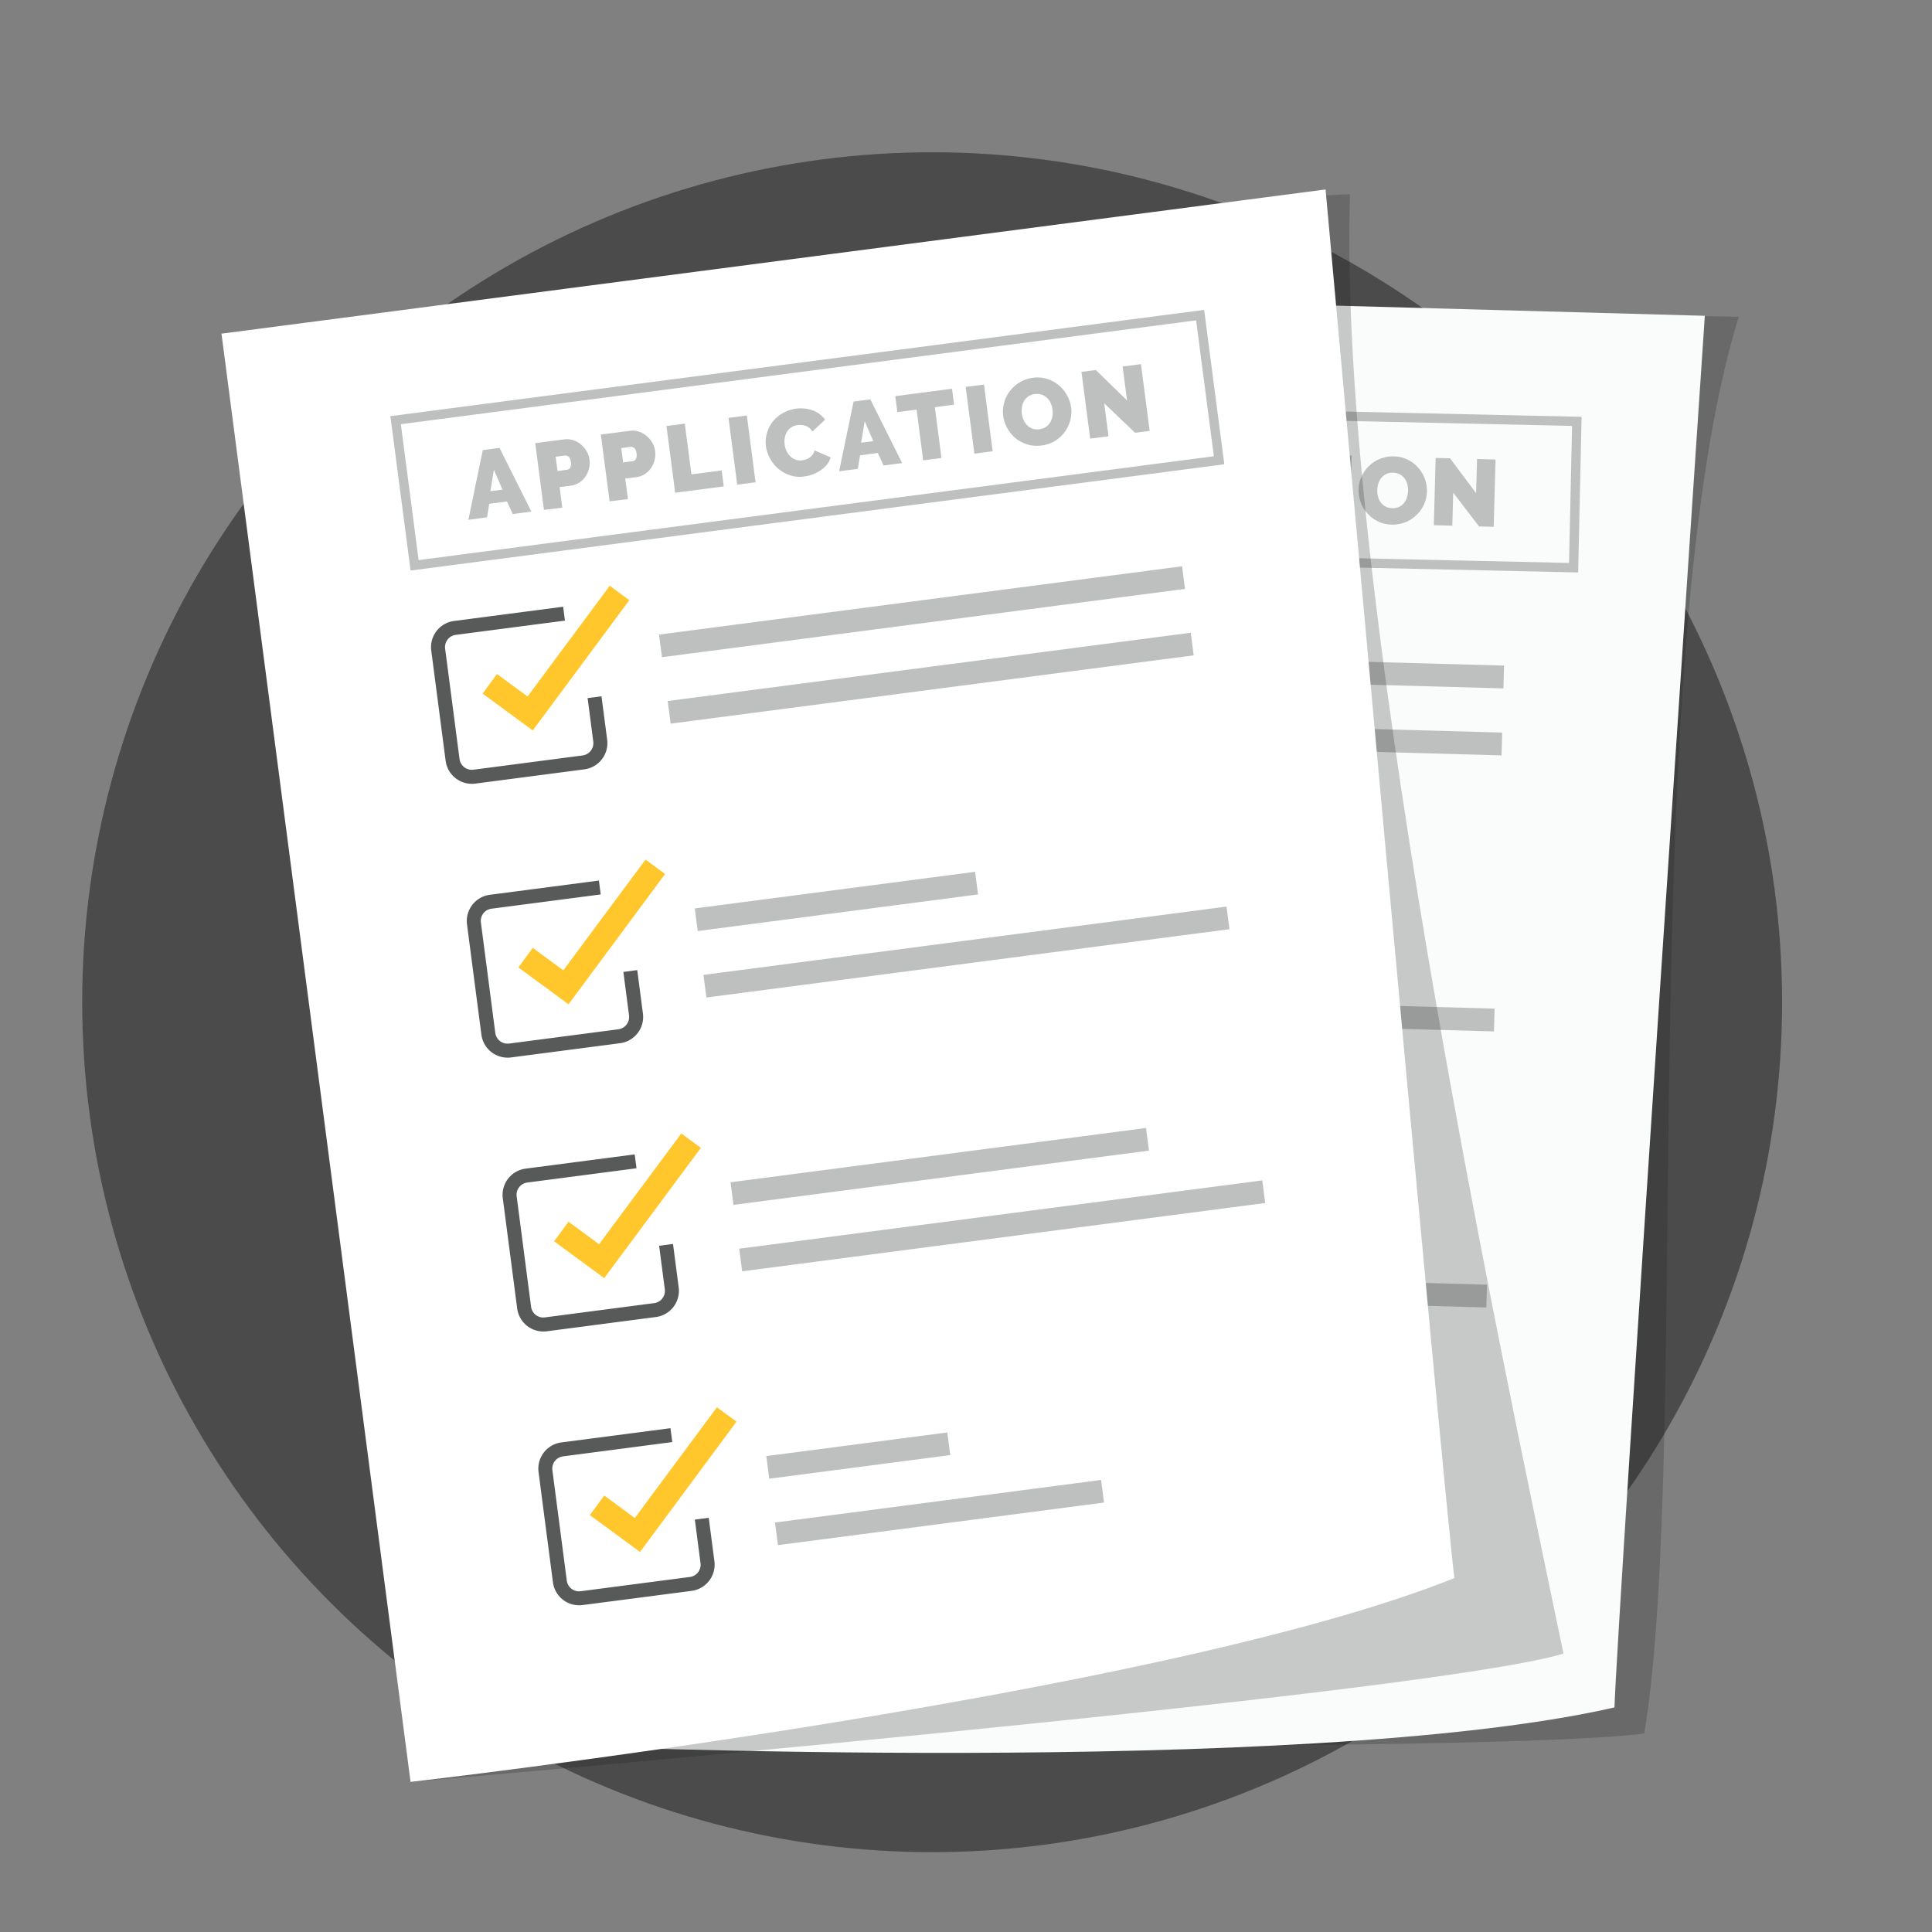 <svg xmlns="http://www.w3.org/2000/svg" viewBox="0 0 940.08 940.08"><rect x="0" y="0" width="940.08" height="940.08" fill="#808080" stroke="none"/><defs><style>.cls-1{isolation:isolate;}.cls-2{fill:#4b4b4b;}.cls-3{fill:#1d1d1b;opacity:0.23;mix-blend-mode:multiply;}.cls-4{fill:#fafbfb;}.cls-5{fill:#bebfbf;}.cls-6{fill:#51bd89;}.cls-7{fill:#585a5a;}.cls-8{fill:none;stroke:#bebfbf;stroke-miterlimit:10;stroke-width:4.54px;}.cls-9{fill:#fff;}.cls-10{fill:#ffc72c;}</style></defs><g class="cls-1"><g id="Layer_1" data-name="Layer 1"><circle class="cls-2" cx="453.57" cy="487.66" r="413.57"/><path class="cls-3" d="M268.4,849.18s462.79,3.82,531.69-5.73c23-139.3-5.37-522.44,45.93-689.3-9.3-.26-60.11-1-60.11-1Z"/><path class="cls-4" d="M785.58,830.81C634.5,865.26,268.4,849.18,268.4,849.18l19.54-710.42,541.6,14.9S786.64,792.23,785.58,830.81Z"/><path class="cls-5" d="M396.08,247.26l.9-32.74,15,.41a10,10,0,0,1,4.4,1.12,11.52,11.52,0,0,1,3.41,2.67,12,12,0,0,1,2.18,3.71,10.82,10.82,0,0,1,.72,4.15,11.67,11.67,0,0,1-1.39,5.29,10.92,10.92,0,0,1-3.57,3.94L424.34,248l-10.14-.28-5.49-10.21-3.36-.09-.28,10.05Zm9.48-17.65,5.67.16a2,2,0,0,0,1.57-.88,4.09,4.09,0,0,0,.79-2.56,3.7,3.7,0,0,0-.76-2.63,2.28,2.28,0,0,0-1.63-.94l-5.44-.15Z"/><path class="cls-5" d="M450.75,240.92l-.22,7.84-23.33-.65.9-32.73L451,216l-.22,7.83-13.92-.38-.13,4.61,11.9.33-.2,7.28-11.9-.32-.14,5.16Z"/><path class="cls-5" d="M476.52,246.75a12.19,12.19,0,0,1-8.15,2.73,16.66,16.66,0,0,1-6.06-1.3,14.63,14.63,0,0,1-5-3.44,16,16,0,0,1-3.31-5.4,18.54,18.54,0,0,1-1.09-7.18,16,16,0,0,1,5.16-11.46,16.67,16.67,0,0,1,5.42-3.31,17.22,17.22,0,0,1,6.65-1.09,18.22,18.22,0,0,1,4.23.6,14.83,14.83,0,0,1,6.77,3.88,11.19,11.19,0,0,1,2.17,3l-6.82,4.93a7.53,7.53,0,0,0-2.82-3.19,7.79,7.79,0,0,0-4.07-1.29,6.76,6.76,0,0,0-3,.56,7.06,7.06,0,0,0-2.36,1.74,8.57,8.57,0,0,0-1.59,2.7,10.39,10.39,0,0,0-.65,3.47,10.65,10.65,0,0,0,.45,3.52A8.31,8.31,0,0,0,464,239a6.85,6.85,0,0,0,2.32,1.81,7.45,7.45,0,0,0,3.07.71,9.2,9.2,0,0,0,7-3l-5.67-.15.17-6.46,13.47.37-.48,17.43-7.42-.2Z"/><path class="cls-5" d="M488.3,249.79l.9-32.73,9,.24-.9,32.74Z"/><path class="cls-5" d="M523.35,228.7a26.48,26.48,0,0,0-5.58-2.67,10.24,10.24,0,0,0-3-.57,4.23,4.23,0,0,0-1.92.32,1.27,1.27,0,0,0-.75,1.23,1.44,1.44,0,0,0,.38,1.07,3.9,3.9,0,0,0,1.18.79,13.67,13.67,0,0,0,1.9.72c.74.24,1.59.52,2.53.86a33.91,33.91,0,0,1,4,1.63,12.67,12.67,0,0,1,3.06,2,7.52,7.52,0,0,1,1.91,2.79,9.86,9.86,0,0,1,.58,3.94,10.28,10.28,0,0,1-1.22,4.93,8.94,8.94,0,0,1-2.94,3.13,12.43,12.43,0,0,1-4.06,1.62,19.67,19.67,0,0,1-4.51.4,24.84,24.84,0,0,1-3.68-.38,32.21,32.21,0,0,1-3.74-.88,34.81,34.81,0,0,1-3.56-1.3,23.08,23.08,0,0,1-3.17-1.66l4.1-7.78a27,27,0,0,0,3.31,1.9,24.23,24.23,0,0,0,3.31,1.33,13.23,13.23,0,0,0,3.79.66,3.83,3.83,0,0,0,2.06-.34,1.22,1.22,0,0,0,.61-1,1.48,1.48,0,0,0-.55-1.19,5.41,5.41,0,0,0-1.57-.9c-.67-.26-1.43-.53-2.3-.8s-1.8-.58-2.77-1a23.8,23.8,0,0,1-3.69-1.69,10.28,10.28,0,0,1-2.53-2,6.91,6.91,0,0,1-1.43-2.51,9.62,9.62,0,0,1-.4-3.19,11,11,0,0,1,1.13-4.77,9.85,9.85,0,0,1,2.79-3.39,12.15,12.15,0,0,1,4-2,14.94,14.94,0,0,1,4.66-.58,17.45,17.45,0,0,1,3.49.44,28.9,28.9,0,0,1,3.28,1c1,.39,2,.8,2.94,1.24s1.73.85,2.45,1.24Z"/><path class="cls-5" d="M557.54,226.78l-9.4-.26-.69,24.9-9-.25.69-24.9-9.46-.25.22-7.84,27.85.76Z"/><path class="cls-5" d="M560.13,251.77,561,219l15,.41a10,10,0,0,1,4.39,1.12,11.47,11.47,0,0,1,3.42,2.68,12.25,12.25,0,0,1,2.18,3.7,11,11,0,0,1,.71,4.15,11.54,11.54,0,0,1-1.39,5.29,10.75,10.75,0,0,1-3.57,3.94l6.59,12.23-10.15-.28-5.48-10.21L569.4,242,569.13,252Zm9.49-17.64,5.67.15a2,2,0,0,0,1.57-.88,4.19,4.19,0,0,0,.79-2.56,3.76,3.76,0,0,0-.76-2.63,2.34,2.34,0,0,0-1.64-.94l-5.44-.15Z"/><path class="cls-5" d="M600.64,220.12l8.21.23,10.44,33.05-9.13-.25-1.8-6.47-8.72-.24-2.11,6.36-9.18-.25Zm6.45,20.53-2.62-10.23-3.33,10.06Z"/><path class="cls-5" d="M645.2,229.19l-9.41-.26-.68,24.9-9-.25.68-24.89-9.45-.26.22-7.84,27.85.76Z"/><path class="cls-5" d="M647.79,254.18l.9-32.74,9,.25-.9,32.74Z"/><path class="cls-5" d="M677.15,255.26a15.61,15.61,0,0,1-6.74-1.61,16.67,16.67,0,0,1-8.32-9.32,16.35,16.35,0,0,1-1-6.21,16,16,0,0,1,1.41-6.19,16.64,16.64,0,0,1,3.63-5.19,16.91,16.91,0,0,1,5.4-3.49,16.34,16.34,0,0,1,6.75-1.18,15.79,15.79,0,0,1,6.74,1.62,16.55,16.55,0,0,1,5.1,3.92,17.1,17.1,0,0,1,4.21,11.61,16,16,0,0,1-1.42,6.16,16.82,16.82,0,0,1-3.6,5.17,17.13,17.13,0,0,1-5.38,3.52A16.18,16.18,0,0,1,677.15,255.26Zm-7-16.8a11.15,11.15,0,0,0,.38,3.22,8.28,8.28,0,0,0,1.31,2.78,7,7,0,0,0,2.27,2,7.88,7.88,0,0,0,6.71.16,6.73,6.73,0,0,0,2.38-1.92,8.44,8.44,0,0,0,1.42-2.75,11.81,11.81,0,0,0,.52-3.17,11.18,11.18,0,0,0-.37-3.22,8.08,8.08,0,0,0-1.33-2.75,7,7,0,0,0-2.3-2,7.32,7.32,0,0,0-3.28-.81,7.24,7.24,0,0,0-3.36.65,6.84,6.84,0,0,0-2.38,1.9,8.16,8.16,0,0,0-1.44,2.72A11.68,11.68,0,0,0,670.18,238.46Z"/><path class="cls-5" d="M707.11,239.71l-.44,16.09-9-.25.9-32.73,7,.19,12.68,17,.46-16.65,9,.25-.9,32.74-7.15-.2Z"/><path class="cls-6" d="M407.29,353.2,386,331.66l8.41-8.32,13,13.14,47.91-47,8.31,8.41Z"/><path class="cls-7" d="M429.15,375.82l-53.53-1.47a12.86,12.86,0,0,1-12.5-13.2l1.49-54.08a12.87,12.87,0,0,1,13.2-12.5l53.53,1.48-.19,6.81-53.53-1.47a6,6,0,0,0-6.2,5.87l-1.49,54.08a6.05,6.05,0,0,0,5.87,6.2L429.33,369a6.06,6.06,0,0,0,6.21-5.87l.58-21.32,6.82.19-.59,21.32A12.86,12.86,0,0,1,429.15,375.82Z"/><rect class="cls-5" x="475.09" y="320.28" width="256.67" height="11.1" transform="translate(9.19 -16.47) rotate(1.58)"/><rect class="cls-5" x="474.19" y="352.87" width="256.67" height="11.1" transform="translate(10.08 -16.43) rotate(1.58)"/><path class="cls-6" d="M403.6,487.52,382.3,466l8.41-8.31,13,13.13,47.9-46.95,8.32,8.41Z"/><path class="cls-7" d="M425.45,510.15l-53.53-1.47a12.88,12.88,0,0,1-12.5-13.21l1.49-54.07a12.87,12.87,0,0,1,13.21-12.5l53.53,1.47-.19,6.82-53.53-1.48a6,6,0,0,0-6.2,5.87l-1.49,54.08a6,6,0,0,0,5.87,6.2l53.53,1.48a6,6,0,0,0,6.2-5.88l.59-21.31,6.81.19-.58,21.31A12.88,12.88,0,0,1,425.45,510.15Z"/><rect class="cls-5" x="471.42" y="452.96" width="137.55" height="11.1" transform="translate(12.81 -14.68) rotate(1.58)"/><rect class="cls-5" x="470.5" y="487.19" width="256.67" height="11.1" transform="translate(13.78 -16.28) rotate(1.58)"/><path class="cls-6" d="M399.9,621.85l-21.29-21.54L387,592l13,13.14,47.91-47,8.31,8.41Z"/><path class="cls-7" d="M421.76,644.47,368.23,643a12.86,12.86,0,0,1-12.5-13.2l1.49-54.08a12.87,12.87,0,0,1,13.2-12.5L424,564.7l-.19,6.81L370.23,570a6,6,0,0,0-6.2,5.87L362.54,630a6.05,6.05,0,0,0,5.87,6.2l53.53,1.47a6.06,6.06,0,0,0,6.21-5.87l.58-21.32,6.82.19L435,632A12.86,12.86,0,0,1,421.76,644.47Z"/><rect class="cls-5" x="467.71" y="588.2" width="203.9" height="11.1" transform="translate(16.54 -15.44) rotate(1.58)"/><rect class="cls-5" x="466.8" y="621.52" width="256.67" height="11.1" transform="translate(17.47 -16.13) rotate(1.58)"/><path class="cls-6" d="M396.21,756.17l-21.3-21.54,8.41-8.31,13,13.13,47.9-47,8.32,8.41Z"/><path class="cls-7" d="M418.06,778.8l-53.53-1.47A12.89,12.89,0,0,1,352,764.12l1.49-54.07a12.87,12.87,0,0,1,13.21-12.5L420.26,699l-.19,6.82-53.53-1.48a6,6,0,0,0-6.2,5.87l-1.49,54.08a6,6,0,0,0,5.87,6.2L418.25,772a6,6,0,0,0,6.2-5.88L425,744.8l6.81.19-.58,21.31A12.88,12.88,0,0,1,418.06,778.8Z"/><rect class="cls-5" x="464.04" y="720.94" width="88.82" height="11.1" transform="translate(20.17 -13.71) rotate(1.58)"/><rect class="cls-5" x="463.13" y="754.51" width="160.02" height="11.1" transform="translate(21.1 -14.65) rotate(1.58)"/><rect class="cls-8" x="371.75" y="200.63" width="394.78" height="71.22" transform="translate(5.37 -12.54) rotate(1.27)"/><path class="cls-3" d="M199.77,867.05s494.4-42.22,561-62.44C728,647.55,651,285,656.87,94.55c-11.68.06-55,4-55,4Z"/><path class="cls-9" d="M707.68,767.86c-143.81,57.7-507.91,99.19-507.91,99.19l-92-704.7L645,92.19S702.68,729.59,707.68,767.86Z"/><path class="cls-5" d="M234.92,219l8.14-1.07,15.49,31-9.05,1.18-2.8-6.1-8.65,1.13L237,251.72l-9.1,1.19Zm9.59,19.26-4.2-9.69L238.61,239Z"/><path class="cls-5" d="M264.68,248.1l-4.24-32.48,14-1.82a9.93,9.93,0,0,1,4.52.41,11.38,11.38,0,0,1,3.78,2.11,12,12,0,0,1,2.74,3.32,10.83,10.83,0,0,1,1.36,4,12,12,0,0,1-.23,4.29,11.82,11.82,0,0,1-1.7,3.89,10.42,10.42,0,0,1-3.06,3,10.2,10.2,0,0,1-4.24,1.51l-5.31.69,1.3,10Zm6.6-18.91,4.71-.62a2.12,2.12,0,0,0,1.44-.95,4.1,4.1,0,0,0,.35-2.82,3.59,3.59,0,0,0-1.18-2.63,2.5,2.5,0,0,0-1.74-.52l-4.48.59Z"/><path class="cls-5" d="M296.61,243.93l-4.24-32.48,14-1.82a9.92,9.92,0,0,1,4.52.41,11.43,11.43,0,0,1,3.79,2.11,11.75,11.75,0,0,1,2.73,3.32,10.83,10.83,0,0,1,1.36,4,11.72,11.72,0,0,1-.23,4.29,12,12,0,0,1-1.7,3.9,10.39,10.39,0,0,1-3.06,3,10.2,10.2,0,0,1-4.24,1.51l-5.31.69,1.31,10Zm6.6-18.91,4.71-.62a2.09,2.09,0,0,0,1.43-1,4,4,0,0,0,.36-2.82,3.63,3.63,0,0,0-1.18-2.63,2.54,2.54,0,0,0-1.75-.52l-4.48.59Z"/><path class="cls-5" d="M328.53,239.76l-4.24-32.47,8.92-1.17,3.23,24.7,14.72-1.92,1,7.77Z"/><path class="cls-5" d="M358.72,235.82l-4.24-32.48,8.92-1.16,4.24,32.47Z"/><path class="cls-5" d="M372.71,217.2a16.27,16.27,0,0,1,.35-6,16,16,0,0,1,2.6-5.6,17.61,17.61,0,0,1,20-5.84,12.83,12.83,0,0,1,5.82,4.48L395.26,210a5.79,5.79,0,0,0-1.47-1.8,5.93,5.93,0,0,0-1.83-1,6.89,6.89,0,0,0-2-.39,10.12,10.12,0,0,0-1.92.06,6.94,6.94,0,0,0-3.22,1.19,6.79,6.79,0,0,0-2,2.26,8.25,8.25,0,0,0-1,2.92,11.13,11.13,0,0,0,0,3.1,10.63,10.63,0,0,0,.93,3.18,8.33,8.33,0,0,0,1.82,2.55,7.32,7.32,0,0,0,2.6,1.6,6.92,6.92,0,0,0,3.23.3,9.27,9.27,0,0,0,1.85-.46,7.21,7.21,0,0,0,1.76-.92,6.39,6.39,0,0,0,1.44-1.45,5.44,5.44,0,0,0,.88-2l7.84,3.4a9.54,9.54,0,0,1-1.8,3.49,14.31,14.31,0,0,1-3.08,2.82,18,18,0,0,1-3.88,2,19.09,19.09,0,0,1-4.16,1,15.1,15.1,0,0,1-6.8-.58,16.92,16.92,0,0,1-5.67-3.14,17.54,17.54,0,0,1-4.06-5A16.65,16.65,0,0,1,372.71,217.2Z"/><path class="cls-5" d="M415.35,195.39l8.15-1.06,15.49,31-9.06,1.18-2.8-6.1-8.64,1.13-1.09,6.6-9.1,1.19Zm9.59,19.27L420.75,205,419,215.43Z"/><path class="cls-5" d="M464.21,196.92l-9.33,1.22,3.23,24.7L449.19,224,446,199.3l-9.37,1.23-1-7.78,27.63-3.6Z"/><path class="cls-5" d="M474.12,220.75l-4.25-32.48,8.92-1.16L483,219.58Z"/><path class="cls-5" d="M506.72,216.77a15.83,15.83,0,0,1-6.91-.54,16.81,16.81,0,0,1-5.66-3,17.34,17.34,0,0,1-4-4.85,16.65,16.65,0,0,1-2-6,16.34,16.34,0,0,1,.43-6.34,16.65,16.65,0,0,1,2.77-5.69,17.09,17.09,0,0,1,4.79-4.3,16.52,16.52,0,0,1,6.48-2.22,15.84,15.84,0,0,1,6.91.54,16.66,16.66,0,0,1,9.66,8,16.61,16.61,0,0,1,2,5.93,15.86,15.86,0,0,1-.44,6.32,16.81,16.81,0,0,1-2.74,5.66,17.09,17.09,0,0,1-4.77,4.32A16,16,0,0,1,506.72,216.77Zm-9.52-15.51a11.3,11.3,0,0,0,.88,3.12,8.3,8.3,0,0,0,1.72,2.55,6.8,6.8,0,0,0,6,1.91,6.81,6.81,0,0,0,5.29-3.45,8.48,8.48,0,0,0,1-2.94,11.41,11.41,0,0,0-.85-6.34,7.94,7.94,0,0,0-1.74-2.51,7,7,0,0,0-5.94-1.85,7,7,0,0,0-3.22,1.16,6.87,6.87,0,0,0-2.06,2.24,8.14,8.14,0,0,0-1,2.93A11.29,11.29,0,0,0,497.2,201.26Z"/><path class="cls-5" d="M537.3,196.26l2.08,16-8.92,1.17-4.24-32.48,7-.9,15.19,14.81-2.16-16.51,8.92-1.17,4.24,32.47-7.09.93Z"/><path class="cls-10" d="M259.23,355.43l-24.41-17.94,7-9.52L256.7,338.9l40-53.88,9.53,7Z"/><path class="cls-7" d="M284.36,374.35l-53.1,6.94a12.89,12.89,0,0,1-14.42-11.09l-7-53.64a12.86,12.86,0,0,1,11.08-14.41l53.1-6.93.88,6.76-53.1,6.93a6,6,0,0,0-5.2,6.77l7,53.64a6.06,6.06,0,0,0,6.77,5.21l53.1-6.94a6.05,6.05,0,0,0,5.21-6.77l-2.76-21.14,6.76-.88,2.76,21.14A12.87,12.87,0,0,1,284.36,374.35Z"/><rect class="cls-5" x="320.31" y="292.11" width="256.67" height="11.1" transform="translate(-34.77 60.6) rotate(-7.44)"/><rect class="cls-5" x="324.53" y="324.44" width="256.67" height="11.1" transform="translate(-38.92 61.42) rotate(-7.44)"/><path class="cls-10" d="M276.63,488.68l-24.41-17.94,7-9.53,14.88,10.94,40-53.89,9.53,7Z"/><path class="cls-7" d="M301.76,507.6l-53.1,6.93a12.87,12.87,0,0,1-14.42-11.08l-7-53.64a12.87,12.87,0,0,1,11.08-14.42l53.1-6.93.88,6.76-53.09,6.93a6,6,0,0,0-5.21,6.77l7,53.65a6,6,0,0,0,6.77,5.2l53.1-6.93a6.05,6.05,0,0,0,5.21-6.77l-2.76-21.15,6.76-.88,2.76,21.14A12.87,12.87,0,0,1,301.76,507.6Z"/><rect class="cls-5" x="338.21" y="433.07" width="137.55" height="11.1" transform="translate(-53.37 56.39) rotate(-7.44)"/><rect class="cls-5" x="341.93" y="457.69" width="256.67" height="11.1" transform="translate(-56.03 64.8) rotate(-7.44)"/><path class="cls-10" d="M294,621.92,269.62,604l7-9.53,14.88,10.94,40-53.88,9.53,7Z"/><path class="cls-7" d="M319.16,640.84l-53.1,6.94a12.87,12.87,0,0,1-14.41-11.09l-7-53.64a12.86,12.86,0,0,1,11.08-14.41l53.1-6.94.89,6.76-53.1,6.94a6,6,0,0,0-5.21,6.77l7,53.64a6,6,0,0,0,6.76,5.21l53.1-6.94a6,6,0,0,0,5.21-6.77l-2.76-21.14,6.76-.89,2.76,21.15A12.86,12.86,0,0,1,319.16,640.84Z"/><rect class="cls-5" x="355.33" y="562.02" width="203.9" height="11.1" transform="translate(-69.65 63.99) rotate(-7.44)"/><rect class="cls-5" x="359.33" y="590.93" width="256.67" height="11.1" transform="translate(-73.13 68.17) rotate(-7.44)"/><path class="cls-10" d="M311.43,755.16,287,737.23l7-9.53,14.89,10.93,39.95-53.88,9.53,7Z"/><path class="cls-7" d="M336.56,774.09,283.46,781a12.86,12.86,0,0,1-14.41-11.08l-7-53.64a12.87,12.87,0,0,1,11.08-14.42l53.1-6.93.89,6.76L274,708.64a6,6,0,0,0-5.21,6.77l7,53.64a6,6,0,0,0,6.77,5.21l53.1-6.93a6,6,0,0,0,5.2-6.77l-2.76-21.15,6.76-.88,2.76,21.14A12.87,12.87,0,0,1,336.56,774.09Z"/><rect class="cls-5" x="373.22" y="702.71" width="88.82" height="11.1" transform="translate(-88.2 60.04) rotate(-7.44)"/><rect class="cls-5" x="377.14" y="730.43" width="160.02" height="11.1" transform="translate(-91.45 65.39) rotate(-7.44)"/><rect class="cls-8" x="195.46" y="178.58" width="394.78" height="71.22" transform="translate(-24.43 52.68) rotate(-7.44)"/></g></g></svg>